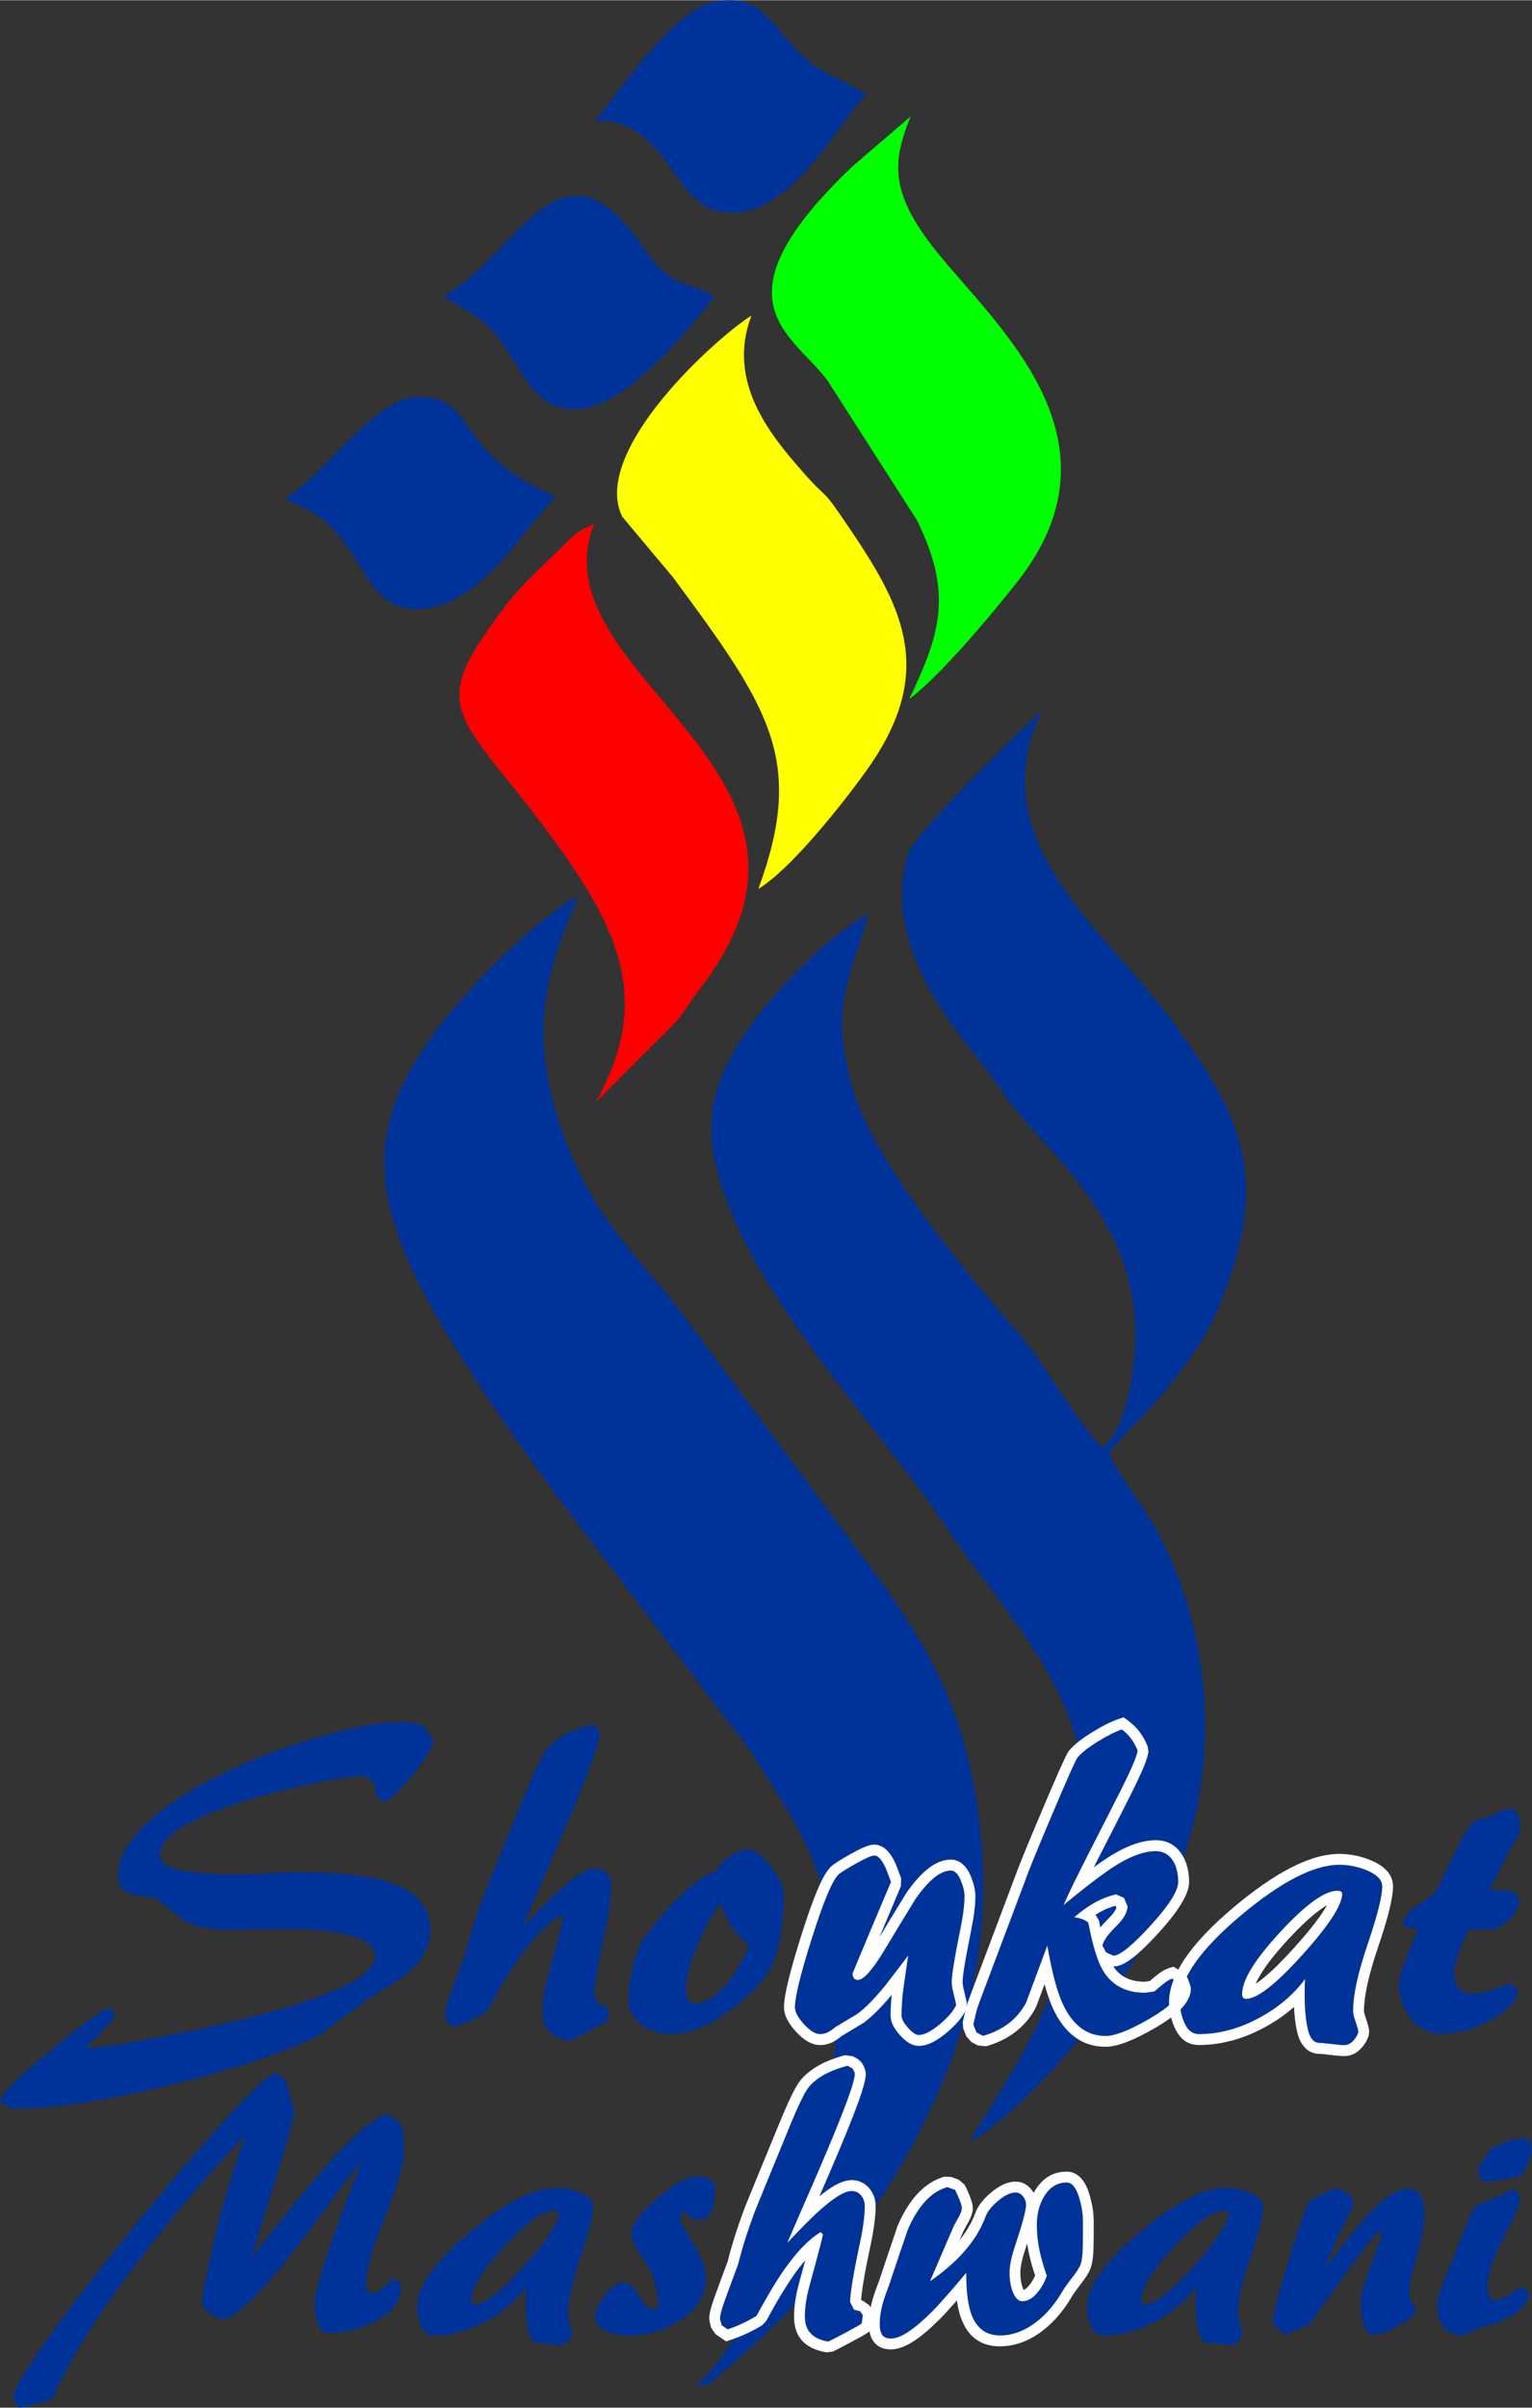 <?xml version="1.0" encoding="UTF-8"?>
<svg xmlns="http://www.w3.org/2000/svg" xmlns:xlink="http://www.w3.org/1999/xlink" xmlns:xodm="http://www.corel.com/coreldraw/odm/2003" xml:space="preserve" width="1.876in" height="2.946in" version="1.1" style="shape-rendering:geometricPrecision; text-rendering:geometricPrecision; image-rendering:optimizeQuality; fill-rule:evenodd; clip-rule:evenodd" viewBox="0 0 402.18 631.43">
 <rect x="0" y="0" width="402.18" height="631.43" fill="#333333" stroke="none"/>
 <defs>
  <style type="text/css">
   
    .fil5 {fill:none;fill-rule:nonzero}
    .fil6 {fill:#FEFEFE}
    .fil0 {fill:#003399}
    .fil1 {fill:lime}
    .fil3 {fill:red}
    .fil2 {fill:yellow}
    .fil4 {fill:#003399;fill-rule:nonzero}
   
  </style>
 </defs>
 <g id="Layer_x0020_1">
  <g id="_2240881689808">
   <path class="fil0" d="M289.44 379.71c-9.24,-10.01 -14.39,-21.22 -22.34,-30.39 -14.27,-16.43 -38.12,-45.31 -43.38,-64.26 -5.99,-21.59 -0.49,-28.33 4.25,-45.45 -11.01,6.22 -24.08,19.62 -31.12,29.62 -11.32,16.08 -13.24,27.86 -5.21,47.92 11.6,29 42.64,61.78 56.04,82.27 20.86,31.87 54.3,55.63 28.59,122.44 -7.26,18.86 -19.5,34.77 -21.58,39.94 23.21,-14.75 48.17,-50.43 56.54,-76.26 8.71,-26.87 6.33,-58.34 -7.3,-83.69 -4.26,-7.92 -9.25,-13.21 -12.86,-20.77 5.96,-7.28 10.69,-10.84 16.86,-18.95 6.22,-8.18 9.66,-12.81 13.81,-23.91 12.04,-32.2 1.96,-47.9 -12.67,-68.62 -17.38,-24.62 -52.23,-48.15 -35.64,-83.19 -5.89,5.49 -33.53,32.23 -35.1,37.59 -6.55,22.33 9.7,42.75 19.45,54.96 7.12,8.91 4.3,7.43 16.05,20.23 13.17,14.35 24.4,29.63 24.21,51.47 -0.08,9.43 -2.57,24.23 -8.59,29.04z"></path>
   <path class="fil0" d="M182.57 625.91l3.45 -0.63c0.18,-0.17 2.03,-1.74 2.24,-1.92 17.83,-14.76 34.97,-33.18 47.1,-53.49 15.93,-26.67 25.47,-55.79 22.1,-88.89 -2.96,-29.11 -11.62,-45.66 -25.89,-65.89l-54.84 -73.67c-11,-13.76 -21.82,-23.53 -29.19,-44.87 -8.56,-24.81 -4.93,-40.62 4.28,-61.39 -9.79,4.29 -30.65,25.57 -37.98,35.88 -12.9,18.13 -17.71,33.7 -7.27,58.23 9.86,23.18 35.13,57.45 51.32,78.45l24.19 31.77c5.09,7.41 11.17,13.94 16.08,21.63 10.65,16.67 19.12,28.48 21.56,53.91 3.51,36.77 -18.34,93.57 -37.14,110.88z"></path>
   <path class="fil1" d="M238.69 183.28c8.03,-5.96 21.29,-21.75 28.32,-30.66 30.87,-39.12 -8.59,-69.7 -23.15,-89.29 -10.13,-13.63 -9.47,-21.41 -4.8,-32.87l-15.35 13.18c-37.29,35.48 -15.59,43.81 -6.48,56.1l23.47 36.61c9.43,19.17 6.27,29.58 -2,46.93z"></path>
   <path class="fil2" d="M199.08 233.09c8.01,-4.85 20.73,-20.45 28.22,-30.83 18.42,-25.51 10.08,-42.42 -3.66,-62.83 -8.84,-13.14 -5.18,-6.92 -13.21,-16.09 -8.47,-9.67 -19.72,-23.47 -13.16,-40.65 -9.27,5.83 -42.25,35.46 -33.95,52.72l13.41 16.01c25.22,34.11 34.81,47.82 22.35,81.67z"></path>
   <path class="fil3" d="M156.34 289.05l20.9 -20.88c2.64,-3.06 4.07,-5.78 6.49,-8.89 44.59,-57.36 -43.59,-81.69 -27.75,-122.02 -4.77,2.52 -3.49,1.29 -8.48,6.16 -9.74,9.52 -11.86,10.61 -20.88,23.88 -14.09,20.73 -1.96,23.59 21.19,56.34 15.52,21.95 22.83,40.22 8.53,65.41z"></path>
   <path class="fil0" d="M156.24 31.67c6.27,-7.76 20.57,-28.97 30.88,-31.16 17.2,-3.65 15.68,13.58 33.98,20.56l6.46 3.58c-5.03,4.1 -17.3,27.78 -31.73,30.69 -11.21,2.25 -15.45,-5.39 -19.71,-11.33 -3.64,-5.07 -9.66,-13.22 -19.89,-12.33z"></path>
   <path class="fil0" d="M75.11 130.46c9.23,-5.07 23.3,-26.56 34.84,-26.46 15.34,0.14 8.72,13.85 34.22,25.39l1.74 0.92c-8.5,8.09 -18.88,27.75 -34.85,29.29 -16.45,1.58 -15.06,-18.54 -30.79,-26.17 -0.4,-0.19 -2.3,-1.06 -2.73,-1.3 -2.08,-1.18 -0.9,-0.19 -2.44,-1.66z"></path>
   <path class="fil0" d="M116.34 77.6c19.95,-10.58 30.53,-45.31 52.61,-12.66 7.75,11.46 12.68,8.69 18.63,12.86 -6.22,7.8 -22.07,27.79 -34.73,29.28 -16.63,1.95 -15.51,-17.91 -30.72,-25.89l-5.8 -3.58z"></path>
  </g>
  <g id="_2240881692400">
   <path class="fil4" d="M30.31 528.25c-0.31,1 -1.66,2.7 -4.05,5.09 -0.77,0.77 -1.93,1.89 -3.47,3.35l1.04 0.46c5.55,-0.62 13.46,-1.97 23.71,-4.05 14.03,-2.78 25.26,-5.63 33.66,-8.56 11.49,-3.93 17.24,-7.75 17.24,-11.45 0,-2.78 -2.74,-4.74 -8.21,-5.9 -4.01,-0.85 -9.49,-1.27 -16.43,-1.27 -1.85,0 -3.78,0.02 -5.78,0.06 -2,0.04 -4.09,0.1 -6.25,0.17 -5.94,0 -10.3,-0.73 -13.07,-2.2 -2.54,-2.01 -5.09,-4.05 -7.63,-6.13 -2.16,-0.31 -4.32,-0.66 -6.48,-1.04 -2.39,-0.69 -3.59,-2.27 -3.59,-4.74 0,-6.55 5.09,-13.23 15.27,-20.01 8.64,-5.71 19.28,-10.64 31.93,-14.81 11.57,-3.78 20.74,-5.67 27.53,-5.67 0.93,0 1.83,0.1 2.72,0.29 0.89,0.19 1.91,0.52 3.07,0.98l2.31 3.93c-0.62,2 -2.45,4.92 -5.49,8.73 -3.05,3.82 -5.49,6.19 -7.35,7.11 -1.08,-0.39 -1.81,-0.98 -2.2,-1.79 -0.39,-0.81 -0.5,-1.79 -0.35,-2.95l-2.54 -2.08c-3.55,0 -9.41,0.92 -17.58,2.78 -9.79,2.24 -17.85,4.7 -24.18,7.4 -8.1,3.47 -12.14,6.94 -12.14,10.41 0,1.93 1.75,3.28 5.26,4.05 3.51,0.77 7.88,1.16 13.13,1.16 3.16,0 6.03,-0.06 8.62,-0.17 2.58,-0.12 4.92,-0.25 7,-0.41 10.26,0 17.74,0.54 22.44,1.62 9.72,2.24 14.57,6.75 14.57,13.53 0,4.01 -1.89,7.67 -5.67,10.99 -1.39,1.23 -5.01,3.66 -10.87,7.29 -4.32,3.16 -8.64,6.32 -12.96,9.49 -9.25,4.55 -22.31,8.87 -39.16,12.96 -16.85,4.09 -30.29,6.13 -40.31,6.13 -0.69,0 -1.45,-0.21 -2.26,-0.64 -0.81,-0.42 -1.41,-0.94 -1.79,-1.56 0.77,-2.01 5.42,-6.54 13.94,-13.59 8.52,-7.06 13.44,-10.58 14.75,-10.58l1.62 1.62z"></path>
   <path id="_1" class="fil4" d="M156.39 489.96c1.23,0 2.22,0.44 2.95,1.33 0.73,0.89 1.1,1.95 1.1,3.18 0,2.93 -0.46,6.55 -1.39,10.87 -2,9.41 -3.01,15.42 -3.01,18.04l1.16 2.31 1.85 0.46 0.81 1.16 -0.35 2.54c-0.23,0.23 -1.83,1.14 -4.8,2.72 -2.97,1.58 -4.72,2.49 -5.26,2.72 -4.7,-0.77 -7.06,-3.28 -7.06,-7.52 0,-2.78 0.46,-5.86 1.39,-9.25 2.62,-9.56 3.97,-14.73 4.05,-15.5l-0.69 -0.69c-3.55,2.16 -7.21,5.94 -10.99,11.34 -2.47,3.55 -5.24,8.17 -8.33,13.88 -2.78,1.7 -5.67,3.05 -8.68,4.05l-1.85 -1.27 -0.46 -1.97c0,-1 0.46,-2.78 1.39,-5.32 1.31,-3.62 2.66,-7.29 4.05,-10.99 1.23,-4.94 2.89,-10.18 4.97,-15.73 0.54,-1.39 4.05,-9.95 10.53,-25.68 2.62,-6.4 4.55,-10.37 5.78,-11.91 2.31,-2.85 6.21,-5.01 11.68,-6.48l1.5 0.81c0.46,0.69 0.69,1.27 0.69,1.73 0,1.62 -1.54,6.28 -4.63,14 -1.85,4.7 -4.9,11.91 -9.14,21.63 -2.24,5.09 -4.43,10.14 -6.59,15.15 3.7,-3.93 6.67,-6.94 8.91,-9.02 4.78,-4.4 8.25,-6.59 10.41,-6.59z"></path>
   <path id="_2" class="fil4" d="M196.41 484.99c1.62,0 3.59,1.5 5.9,4.51 2.31,3.01 3.47,5.4 3.47,7.17 0,5.17 -0.6,10.2 -1.79,15.1 -1.2,4.9 -4.88,9.74 -11.05,14.52 -6.17,4.78 -11.84,7.17 -17,7.17 -2.7,0 -5.13,-0.77 -7.29,-2.31 -2.47,-1.77 -3.7,-3.97 -3.7,-6.59 0,-2.31 0.37,-5.09 1.1,-8.33 0.73,-3.24 1.64,-5.71 2.72,-7.4 2.31,-3.47 5.17,-6.94 8.56,-10.41 4.32,-4.4 7.9,-6.94 10.76,-7.63 0.54,-1.39 1.7,-2.7 3.47,-3.93 1.77,-1.23 3.39,-1.85 4.86,-1.85zm-16.31 36.44c0,1 0.15,1.93 0.46,2.78 0.31,0.85 0.85,1.27 1.62,1.27 2.24,0 4.51,-1.12 6.82,-3.35 3.01,-2.93 5.55,-6.86 7.63,-11.8 -3.55,-3.08 -6.01,-6.82 -7.4,-11.22 -2,2.47 -4.03,6.07 -6.07,10.82 -2.04,4.74 -3.07,8.58 -3.07,11.51z"></path>
   <path id="_3" class="fil4" d="M381.72 517.84c0,1.46 0.46,2.66 1.39,3.59 0.92,0.93 2.16,1.39 3.7,1.39 1.39,0 2.97,-0.31 4.74,-0.92 3.01,-1.08 4.55,-1.62 4.63,-1.62l1.62 0.81 0.69 1.62c-1,3.01 -3.82,5.59 -8.44,7.75 -4.09,1.93 -7.9,2.89 -11.45,2.89 -3.39,0 -6.13,-1.31 -8.21,-3.93 -2.08,-2.62 -3.12,-5.71 -3.12,-9.25 0,-1.31 0.69,-3.66 2.08,-7.06 1,-2.47 2.04,-4.94 3.12,-7.4 -0.77,0 -1.54,0 -2.31,0 -0.92,-0.15 -1.58,-0.62 -1.97,-1.39 0.39,-1.47 1.62,-2.93 3.7,-4.4 2.85,-2.01 4.45,-3.22 4.8,-3.64 0.35,-0.42 0.67,-0.94 0.98,-1.56 0.31,-0.62 0.54,-1.08 0.69,-1.39 1.23,-2.62 2.43,-5.13 3.59,-7.52 2.39,-4.86 4.09,-7.6 5.09,-8.21 0.31,-0.15 1.06,-0.39 2.26,-0.69 1.19,-0.31 2.1,-0.62 2.72,-0.93 1.16,-0.62 1.81,-0.96 1.97,-1.04 0.77,-0.31 1.5,-0.46 2.2,-0.46 1.16,0 1.93,0.52 2.31,1.56 0.39,1.04 0.58,2.29 0.58,3.76 0,0.46 -0.27,1.16 -0.81,2.08 -0.54,0.93 -1.04,1.77 -1.5,2.54l-5.78 11.22c1.62,0 2.99,0.06 4.11,0.17 1.12,0.12 2.18,0.41 3.18,0.87l0.58 1.73c0,1.62 -0.91,3.3 -2.72,5.03 -1.81,1.73 -3.53,2.6 -5.15,2.6l-5.44 0c-1.39,2.85 -2.37,5.21 -2.95,7.06 -0.58,1.85 -0.87,3.43 -0.87,4.74z"></path>
   <path id="_4" class="fil4" d="M225.1 528.13c-1.93,1.16 -3.86,2.31 -5.78,3.47 -0.93,0.77 -1.68,1.27 -2.26,1.5 -0.58,0.23 -1.18,0.35 -1.79,0.35 -1.23,0 -2.64,-0.87 -4.22,-2.6 -1.58,-1.74 -2.37,-3.22 -2.37,-4.45 0,-2.7 1.48,-8.73 4.45,-18.1 2.97,-9.37 5.26,-14.9 6.88,-16.6 0.54,-0.54 2.08,-1.52 4.63,-2.95 2.54,-1.43 4.16,-2.14 4.86,-2.14 0.93,0 1.85,0.93 2.78,2.78 0.31,0.62 0.85,2 1.62,4.16 -3.39,8.02 -6.75,16 -10.06,23.94 0,1.16 0.46,1.74 1.39,1.74 1.46,0 3.7,-2.47 6.71,-7.4 2.78,-4.63 5.59,-9.25 8.44,-13.88 3.47,-4.94 6.55,-7.4 9.25,-7.4 1,0 1.85,0.81 2.54,2.43 0.69,1.62 1.04,3.05 1.04,4.28 0,2.24 -0.35,5.05 -1.04,8.44 -1.54,7.56 -2.31,12.26 -2.31,14.11 0,0.77 0.17,1.83 0.52,3.18 0.35,1.35 0.56,2.29 0.64,2.83 -0.62,1.47 -2.04,3.14 -4.28,5.03 -2.24,1.89 -4.09,2.83 -5.55,2.83 -0.77,0 -1.72,-0.64 -2.83,-1.91 -1.12,-1.27 -1.68,-2.33 -1.68,-3.18 0,-2.47 0.19,-5.05 0.58,-7.75 0.39,-2.7 0.77,-5.36 1.16,-7.98 -2.01,2.62 -4.01,5.24 -6.02,7.87 -2.85,3.47 -5.28,5.94 -7.29,7.4z"></path>
   <path id="_5" class="fil4" d="M258.06 533.91l-1.73 -0.92 -0.81 -2.08c0.31,-1.39 0.56,-2.47 0.75,-3.24 0.19,-0.77 0.6,-1.97 1.21,-3.59l11.68 -31c0.77,-2.24 3.12,-8 7.06,-17.29 3.93,-9.29 6.17,-14.29 6.71,-14.98 1.08,-1.23 2.83,-2.6 5.26,-4.11 2.43,-1.5 4.53,-2.56 6.3,-3.18 0.93,0.69 1.72,1.46 2.37,2.31 0.66,0.85 1.25,1.93 1.79,3.24 -0.15,1.39 -1.58,4.76 -4.28,10.12 -2.7,5.36 -5.44,10.74 -8.21,16.14 -3.39,6.63 -5.71,11.37 -6.94,14.23 4.78,-3.93 8.56,-6.86 11.34,-8.79 5.01,-3.55 9.29,-5.32 12.84,-5.32 2,0 3.55,0.89 4.63,2.66 0.85,1.46 1.27,3.28 1.27,5.44 0,2.31 -2.41,6.11 -7.23,11.39 -4.82,5.28 -8.08,7.92 -9.77,7.92 -0.39,-0.15 -0.75,-0.31 -1.1,-0.46 -0.35,-0.15 -0.64,-0.31 -0.87,-0.46l-0.93 -1.73c0.31,-1.31 1.48,-2.97 3.53,-4.97 2.04,-2 3.07,-3.78 3.07,-5.32l-0.93 -2.2 -2.08 -0.93c-2,0.46 -3.89,1.2 -5.67,2.2 -1.77,1 -3.55,2.27 -5.32,3.82 1.54,0.15 2.78,0.62 3.7,1.39 1.16,6.01 2.43,10.18 3.82,12.49 2.31,3.93 6.02,5.9 11.1,5.9l2.43 -0.35c1,-0.85 1.73,-1.47 2.2,-1.85 0.92,-0.77 1.73,-1.27 2.43,-1.5l1.39 0.81c0.23,0.62 0.46,1.23 0.69,1.85 0,2.16 -2.74,4.82 -8.21,7.98 -5.09,2.93 -8.87,4.4 -11.34,4.4 -4.94,0 -8.71,-2.89 -11.34,-8.68 -1.47,-3.32 -2.78,-8.33 -3.93,-15.04 -1.85,5.01 -3.7,9.99 -5.55,14.92 -2.24,4.32 -6.02,7.25 -11.34,8.79z"></path>
   <path id="_6" class="fil4" d="M314.74 533.45c-1.62,0 -2.85,-0.91 -3.7,-2.72 -0.85,-1.81 -1.27,-3.68 -1.27,-5.61 0,-6.25 5.3,-13.82 15.9,-22.73 10.6,-8.91 19.26,-13.36 25.97,-13.36 2.24,0 4.47,0.42 6.71,1.27 3.01,1.16 4.51,2.62 4.51,4.4 0,2.62 -1.27,7.67 -3.82,15.15 -2.54,7.48 -3.82,13.3 -3.82,17.47 0,0.69 0.21,1.64 0.64,2.83 0.42,1.2 0.67,2.1 0.75,2.72 -0.23,0.85 -0.69,1.64 -1.39,2.37 -0.69,0.73 -1.47,1.1 -2.31,1.1 -0.69,0 -1.81,-0.1 -3.35,-0.29 -1.54,-0.19 -2.58,-0.29 -3.12,-0.29 -1.54,0 -2.58,-1.2 -3.12,-3.59 -0.54,-2.39 -0.81,-5.24 -0.81,-8.56 0,-0.93 0,-1.77 0,-2.54 0,-0.77 0.04,-1.46 0.12,-2.08 -3.16,4.24 -7.31,7.71 -12.44,10.41 -5.13,2.7 -10.28,4.05 -15.44,4.05zm11.34 -10.53c0,0.85 0.35,1.27 1.04,1.27 2.93,0 7.87,-3.86 14.81,-11.57 6.94,-7.71 10.41,-13.03 10.41,-15.96 0,-0.54 -0.42,-0.81 -1.27,-0.81 -3.32,0 -8.31,3.6 -14.98,10.82 -6.67,7.21 -10.01,12.63 -10.01,16.25z"></path>
   <path id="_7" class="fil5" d="M30.31 528.25c-0.31,1 -1.66,2.7 -4.05,5.09 -0.77,0.77 -1.93,1.89 -3.47,3.35l1.04 0.46c5.55,-0.62 13.46,-1.97 23.71,-4.05 14.03,-2.78 25.26,-5.63 33.66,-8.56 11.49,-3.93 17.24,-7.75 17.24,-11.45 0,-2.78 -2.74,-4.74 -8.21,-5.9 -4.01,-0.85 -9.49,-1.27 -16.43,-1.27 -1.85,0 -3.78,0.02 -5.78,0.06 -2,0.04 -4.09,0.1 -6.25,0.17 -5.94,0 -10.3,-0.73 -13.07,-2.2 -2.54,-2.01 -5.09,-4.05 -7.63,-6.13 -2.16,-0.31 -4.32,-0.66 -6.48,-1.04 -2.39,-0.69 -3.59,-2.27 -3.59,-4.74 0,-6.55 5.09,-13.23 15.27,-20.01 8.64,-5.71 19.28,-10.64 31.93,-14.81 11.57,-3.78 20.74,-5.67 27.53,-5.67 0.93,0 1.83,0.1 2.72,0.29 0.89,0.19 1.91,0.52 3.07,0.98l2.31 3.93c-0.62,2 -2.45,4.92 -5.49,8.73 -3.05,3.82 -5.49,6.19 -7.35,7.11 -1.08,-0.39 -1.81,-0.98 -2.2,-1.79 -0.39,-0.81 -0.5,-1.79 -0.35,-2.95l-2.54 -2.08c-3.55,0 -9.41,0.92 -17.58,2.78 -9.79,2.24 -17.85,4.7 -24.18,7.4 -8.1,3.47 -12.14,6.94 -12.14,10.41 0,1.93 1.75,3.28 5.26,4.05 3.51,0.77 7.88,1.16 13.13,1.16 3.16,0 6.03,-0.06 8.62,-0.17 2.58,-0.12 4.92,-0.25 7,-0.41 10.26,0 17.74,0.54 22.44,1.62 9.72,2.24 14.57,6.75 14.57,13.53 0,4.01 -1.89,7.67 -5.67,10.99 -1.39,1.23 -5.01,3.66 -10.87,7.29 -4.32,3.16 -8.64,6.32 -12.96,9.49 -9.25,4.55 -22.31,8.87 -39.16,12.96 -16.85,4.09 -30.29,6.13 -40.31,6.13 -0.69,0 -1.45,-0.21 -2.26,-0.64 -0.81,-0.42 -1.41,-0.94 -1.79,-1.56 0.77,-2.01 5.42,-6.54 13.94,-13.59 8.52,-7.06 13.44,-10.58 14.75,-10.58l1.62 1.62z"></path>
   <path id="_8" class="fil5" d="M156.39 489.96c1.23,0 2.22,0.44 2.95,1.33 0.73,0.89 1.1,1.95 1.1,3.18 0,2.93 -0.46,6.55 -1.39,10.87 -2,9.41 -3.01,15.42 -3.01,18.04l1.16 2.31 1.85 0.46 0.81 1.16 -0.35 2.54c-0.23,0.23 -1.83,1.14 -4.8,2.72 -2.97,1.58 -4.72,2.49 -5.26,2.72 -4.7,-0.77 -7.06,-3.28 -7.06,-7.52 0,-2.78 0.46,-5.86 1.39,-9.25 2.62,-9.56 3.97,-14.73 4.05,-15.5l-0.69 -0.69c-3.55,2.16 -7.21,5.94 -10.99,11.34 -2.47,3.55 -5.24,8.17 -8.33,13.88 -2.78,1.7 -5.67,3.05 -8.68,4.05l-1.85 -1.27 -0.46 -1.97c0,-1 0.46,-2.78 1.39,-5.32 1.31,-3.62 2.66,-7.29 4.05,-10.99 1.23,-4.94 2.89,-10.18 4.97,-15.73 0.54,-1.39 4.05,-9.95 10.53,-25.68 2.62,-6.4 4.55,-10.37 5.78,-11.91 2.31,-2.85 6.21,-5.01 11.68,-6.48l1.5 0.81c0.46,0.69 0.69,1.27 0.69,1.73 0,1.62 -1.54,6.28 -4.63,14 -1.85,4.7 -4.9,11.91 -9.14,21.63 -2.24,5.09 -4.43,10.14 -6.59,15.15 3.7,-3.93 6.67,-6.94 8.91,-9.02 4.78,-4.4 8.25,-6.59 10.41,-6.59z"></path>
   <path id="_9" class="fil5" d="M196.41 484.99c1.62,0 3.59,1.5 5.9,4.51 2.31,3.01 3.47,5.4 3.47,7.17 0,5.17 -0.6,10.2 -1.79,15.1 -1.2,4.9 -4.88,9.74 -11.05,14.52 -6.17,4.78 -11.84,7.17 -17,7.17 -2.7,0 -5.13,-0.77 -7.29,-2.31 -2.47,-1.77 -3.7,-3.97 -3.7,-6.59 0,-2.31 0.37,-5.09 1.1,-8.33 0.73,-3.24 1.64,-5.71 2.72,-7.4 2.31,-3.47 5.17,-6.94 8.56,-10.41 4.32,-4.4 7.9,-6.94 10.76,-7.63 0.54,-1.39 1.7,-2.7 3.47,-3.93 1.77,-1.23 3.39,-1.85 4.86,-1.85zm-16.31 36.44c0,1 0.15,1.93 0.46,2.78 0.31,0.85 0.85,1.27 1.62,1.27 2.24,0 4.51,-1.12 6.82,-3.35 3.01,-2.93 5.55,-6.86 7.63,-11.8 -3.55,-3.08 -6.01,-6.82 -7.4,-11.22 -2,2.47 -4.03,6.07 -6.07,10.82 -2.04,4.74 -3.07,8.58 -3.07,11.51z"></path>
   <path id="_10" class="fil5" d="M381.72 517.84c0,1.46 0.46,2.66 1.39,3.59 0.92,0.93 2.16,1.39 3.7,1.39 1.39,0 2.97,-0.31 4.74,-0.92 3.01,-1.08 4.55,-1.62 4.63,-1.62l1.62 0.81 0.69 1.62c-1,3.01 -3.82,5.59 -8.44,7.75 -4.09,1.93 -7.9,2.89 -11.45,2.89 -3.39,0 -6.13,-1.31 -8.21,-3.93 -2.08,-2.62 -3.12,-5.71 -3.12,-9.25 0,-1.31 0.69,-3.66 2.08,-7.06 1,-2.47 2.04,-4.94 3.12,-7.4 -0.77,0 -1.54,0 -2.31,0 -0.92,-0.15 -1.58,-0.62 -1.97,-1.39 0.39,-1.47 1.62,-2.93 3.7,-4.4 2.85,-2.01 4.45,-3.22 4.8,-3.64 0.35,-0.42 0.67,-0.94 0.98,-1.56 0.31,-0.62 0.54,-1.08 0.69,-1.39 1.23,-2.62 2.43,-5.13 3.59,-7.52 2.39,-4.86 4.09,-7.6 5.09,-8.21 0.31,-0.15 1.06,-0.39 2.26,-0.69 1.19,-0.31 2.1,-0.62 2.72,-0.93 1.16,-0.62 1.81,-0.96 1.97,-1.04 0.77,-0.31 1.5,-0.46 2.2,-0.46 1.16,0 1.93,0.52 2.31,1.56 0.39,1.04 0.58,2.29 0.58,3.76 0,0.46 -0.27,1.16 -0.81,2.08 -0.54,0.93 -1.04,1.77 -1.5,2.54l-5.78 11.22c1.62,0 2.99,0.06 4.11,0.17 1.12,0.12 2.18,0.41 3.18,0.87l0.58 1.73c0,1.62 -0.91,3.3 -2.72,5.03 -1.81,1.73 -3.53,2.6 -5.15,2.6l-5.44 0c-1.39,2.85 -2.37,5.21 -2.95,7.06 -0.58,1.85 -0.87,3.43 -0.87,4.74z"></path>
   <g>
    <path id="_11" class="fil6" d="M226.56 530.58l-5.61 3.37c-0.48,0.39 -0.92,0.72 -1.31,0.98l-0.01 0.01c-0.53,0.36 -1.04,0.63 -1.51,0.82l-0.01 0c-0.47,0.19 -0.94,0.33 -1.4,0.42 -0.49,0.1 -0.97,0.14 -1.45,0.14 -2.07,0 -4.18,-1.18 -6.33,-3.54 -0.94,-1.03 -1.67,-2.03 -2.18,-3 -0.63,-1.17 -0.94,-2.3 -0.94,-3.38 0,-1.56 0.4,-3.97 1.2,-7.23 0.77,-3.13 1.9,-7.04 3.38,-11.73 1.5,-4.74 2.85,-8.54 4.04,-11.41 1.28,-3.09 2.45,-5.19 3.5,-6.29l0.04 -0.06c0.39,-0.39 1.08,-0.9 2.05,-1.52 0.89,-0.57 1.95,-1.2 3.2,-1.9 1.35,-0.76 2.48,-1.34 3.37,-1.73 1.18,-0.52 2.14,-0.78 2.89,-0.78 1.24,0 2.38,0.51 3.4,1.54l0.01 -0.01c0.66,0.66 1.3,1.61 1.91,2.83 0.2,0.4 0.45,0.99 0.75,1.75 0.35,0.9 0.69,1.81 1.02,2.73l-0.07 2.07c-0.66,1.56 -2.36,5.61 -5.05,12l-0.01 0c-0.18,0.42 -0.38,0.89 -0.59,1.41 1,-1.67 1.94,-3.22 2.82,-4.67 1.21,-1.98 2.61,-4.28 4.26,-6.95l0.09 -0.15c1.88,-2.67 3.7,-4.72 5.47,-6.13 2.07,-1.66 4.11,-2.49 6.11,-2.49 1.26,0 2.38,0.47 3.35,1.4 0.71,0.68 1.31,1.6 1.82,2.77 0.4,0.94 0.71,1.85 0.93,2.73 0.23,0.96 0.35,1.85 0.35,2.67 0,2.4 -0.37,5.4 -1.11,9.01 -0.76,3.72 -1.33,6.75 -1.71,9.08 -0.36,2.17 -0.53,3.66 -0.53,4.46 0,0.26 0.03,0.57 0.09,0.92 0.08,0.47 0.19,1 0.33,1.56 0.2,0.76 0.34,1.36 0.44,1.8 0.13,0.58 0.22,1.03 0.26,1.34l-0.2 1.51c-0.43,1.01 -1.09,2.04 -1.98,3.09l-0.01 0c-0.84,0.98 -1.86,1.99 -3.07,3.01 -1.27,1.07 -2.48,1.9 -3.61,2.48l0 0.01c-1.33,0.68 -2.59,1.02 -3.78,1.02 -1.62,0 -3.28,-0.96 -4.97,-2.88l-0.01 0.01c-0.7,-0.8 -1.25,-1.57 -1.64,-2.31 -0.5,-0.95 -0.75,-1.87 -0.75,-2.76 0,-1.28 0.05,-2.61 0.16,-4 0.04,-0.48 0.08,-0.97 0.13,-1.46 -1.3,1.56 -2.52,2.91 -3.64,4.05 -1.33,1.35 -2.55,2.43 -3.67,3.25l-0.22 0.15zm7.33 -37.03c-3.39,8.02 -6.75,16 -10.06,23.94 0,1.16 0.46,1.74 1.39,1.74 1.46,0 3.7,-2.47 6.71,-7.4 2.78,-4.63 5.59,-9.25 8.44,-13.88 3.47,-4.94 6.55,-7.4 9.25,-7.4 1,0 1.85,0.81 2.54,2.43 0.69,1.62 1.04,3.05 1.04,4.28 0,2.24 -0.35,5.05 -1.04,8.44 -1.54,7.56 -2.31,12.26 -2.31,14.11 0,0.77 0.17,1.83 0.52,3.18 0.35,1.35 0.56,2.29 0.64,2.83 -0.62,1.47 -2.04,3.14 -4.28,5.03 -2.24,1.89 -4.09,2.83 -5.55,2.83 -0.77,0 -1.72,-0.64 -2.83,-1.91 -1.12,-1.27 -1.68,-2.33 -1.68,-3.18 0,-2.47 0.19,-5.05 0.58,-7.75 0.39,-2.7 0.77,-5.36 1.16,-7.98 -2.01,2.62 -4.01,5.24 -6.02,7.87 -2.85,3.47 -5.28,5.94 -7.29,7.4 -1.93,1.16 -3.86,2.31 -5.78,3.47 -0.93,0.77 -1.68,1.27 -2.26,1.5 -0.58,0.23 -1.18,0.35 -1.79,0.35 -1.23,0 -2.64,-0.87 -4.22,-2.6 -1.58,-1.74 -2.37,-3.22 -2.37,-4.45 0,-2.7 1.48,-8.73 4.45,-18.1 2.97,-9.37 5.26,-14.9 6.88,-16.6 0.54,-0.54 2.08,-1.52 4.63,-2.95 2.54,-1.43 4.16,-2.14 4.86,-2.14 0.93,0 1.85,0.93 2.78,2.78 0.31,0.62 0.85,2 1.62,4.16z"></path>
   </g>
   <g>
    <path id="_12" class="fil6" d="M256.72 536.43l-1.73 -0.92 -1.32 -1.49 -0.81 -2.08 -0.12 -1.64c0.23,-1.06 0.36,-1.62 0.42,-1.87l0 -0.01c0.13,-0.55 0.24,-1.03 0.34,-1.43l0 0c0.12,-0.48 0.29,-1.05 0.51,-1.7 0.23,-0.67 0.49,-1.41 0.8,-2.21l0 0 11.65 -30.91 -0 -0c0.4,-1.16 1.2,-3.21 2.4,-6.15 1.02,-2.51 2.6,-6.28 4.74,-11.33 2,-4.72 3.55,-8.31 4.64,-10.76 1.22,-2.73 2.03,-4.35 2.43,-4.87l0.11 -0.12c0.66,-0.75 1.5,-1.52 2.52,-2.32 0.96,-0.75 2.09,-1.53 3.39,-2.33 1.31,-0.81 2.51,-1.49 3.61,-2.05 1.14,-0.57 2.23,-1.04 3.26,-1.4l1.42 -0.49 1.21 0.91c0.57,0.43 1.1,0.88 1.57,1.33 0.49,0.48 0.94,0.99 1.35,1.52 0.42,0.55 0.82,1.15 1.19,1.81 0.33,0.6 0.66,1.3 0.99,2.08l0.2 1.39c-0.11,0.95 -0.57,2.41 -1.4,4.36 -0.76,1.79 -1.82,4.03 -3.17,6.73 -1.7,3.38 -3.11,6.16 -4.08,8.06 -0.96,1.89 -2.31,4.52 -4.15,8.09l-0 -0c-0.53,1.04 -1.05,2.07 -1.56,3.08 0.65,-0.48 1.25,-0.91 1.8,-1.29l0.01 0.01c5.51,-3.9 10.33,-5.84 14.46,-5.84 3.07,0 5.42,1.35 7.06,4.03l0.03 0.06c0.57,0.98 0.99,2.06 1.27,3.24 0.26,1.13 0.4,2.34 0.4,3.63 0,3.05 -2.66,7.49 -7.98,13.31 -2.49,2.73 -4.62,4.81 -6.37,6.23 -2.16,1.75 -4,2.63 -5.51,2.63l-0.02 -0c0.83,1.25 1.86,2.21 3.1,2.86 1.39,0.74 3.09,1.12 5.09,1.14l1.38 -0.2 0.67 -0.57 0.01 -0.01 0.9 -0.75 0.01 0c0.57,-0.47 1.11,-0.87 1.62,-1.19 0.59,-0.37 1.17,-0.65 1.72,-0.83l1.23 -0.41 1.11 0.65 1.39 0.81 1.23 1.47 0.69 1.85 0.19 0.99c0,1.88 -0.98,3.76 -2.92,5.66 -1.54,1.5 -3.78,3.1 -6.72,4.79l-0.01 0c-2.68,1.54 -5.03,2.71 -7.04,3.49 -2.23,0.87 -4.14,1.3 -5.71,1.3 -6.16,0 -10.81,-3.45 -13.94,-10.36l-0.01 -0.02c-0.72,-1.63 -1.4,-3.64 -2.05,-6.03 -0.72,1.92 -1.44,3.84 -2.15,5.76l-0.13 0.31c-1.31,2.53 -3.08,4.66 -5.3,6.39 -2.17,1.68 -4.76,2.96 -7.77,3.83l-2.13 -0.22zm18.23 -26.22c-1.85,5.01 -3.7,9.99 -5.55,14.92 -2.24,4.32 -6.02,7.25 -11.34,8.79l-1.73 -0.92 -0.81 -2.08c0.31,-1.39 0.56,-2.47 0.75,-3.24 0.19,-0.77 0.6,-1.97 1.21,-3.59l11.68 -31c0.77,-2.24 3.12,-8 7.06,-17.29 3.93,-9.29 6.17,-14.29 6.71,-14.98 1.08,-1.23 2.83,-2.6 5.26,-4.11 2.43,-1.5 4.53,-2.56 6.3,-3.18 0.93,0.69 1.72,1.46 2.37,2.31 0.66,0.85 1.25,1.93 1.79,3.24 -0.15,1.39 -1.58,4.76 -4.28,10.12 -2.7,5.36 -5.44,10.74 -8.21,16.14 -3.39,6.63 -5.71,11.37 -6.94,14.23 4.78,-3.93 8.56,-6.86 11.34,-8.79 5.01,-3.55 9.29,-5.32 12.84,-5.32 2,0 3.55,0.89 4.63,2.66 0.85,1.46 1.27,3.28 1.27,5.44 0,2.31 -2.41,6.11 -7.23,11.39 -4.82,5.28 -8.08,7.92 -9.77,7.92 -0.39,-0.15 -0.75,-0.31 -1.1,-0.46 -0.35,-0.15 -0.64,-0.31 -0.87,-0.46l-0.93 -1.73c0.31,-1.31 1.48,-2.97 3.53,-4.97 2.04,-2 3.07,-3.78 3.07,-5.32l-0.93 -2.2 -2.08 -0.93c-2,0.46 -3.89,1.2 -5.67,2.2 -1.77,1 -3.55,2.27 -5.32,3.82 1.54,0.15 2.78,0.62 3.7,1.39 1.16,6.01 2.43,10.18 3.82,12.49 2.31,3.93 6.02,5.9 11.1,5.9l2.43 -0.35c1,-0.85 1.73,-1.47 2.2,-1.85 0.92,-0.77 1.73,-1.27 2.43,-1.5l1.39 0.81c0.23,0.62 0.46,1.23 0.69,1.85 0,2.16 -2.74,4.82 -8.21,7.98 -5.09,2.93 -8.87,4.4 -11.34,4.4 -4.94,0 -8.71,-2.89 -11.34,-8.68 -1.47,-3.32 -2.78,-8.33 -3.93,-15.04zm13.92 -4.76c0.58,-0.71 1.27,-1.46 2.07,-2.25 0.84,-0.83 1.46,-1.57 1.83,-2.22 0.15,-0.25 0.25,-0.48 0.31,-0.68l-0.19 -0.44 -0.15 -0.06c-0.56,0.16 -1.11,0.34 -1.64,0.55 -0.83,0.32 -1.63,0.7 -2.38,1.12 -0.37,0.21 -0.74,0.43 -1.12,0.67l0.9 1.52c0.12,0.62 0.24,1.22 0.36,1.79z"></path>
   </g>
   <g>
    <path id="_13" class="fil6" d="M314.74 536.31c-2.82,0 -4.92,-1.46 -6.28,-4.37 -0.51,-1.1 -0.9,-2.21 -1.16,-3.34 -0.26,-1.16 -0.4,-2.32 -0.4,-3.47 0,-7.13 5.64,-15.44 16.93,-24.92 5.46,-4.58 10.45,-8.04 14.97,-10.37 4.75,-2.44 9.02,-3.66 12.83,-3.66 1.27,0 2.57,0.13 3.88,0.37 1.29,0.24 2.57,0.61 3.83,1.09l0.01 0.01c1.88,0.72 3.33,1.58 4.35,2.58 1.33,1.3 2,2.79 2,4.47 0,1.53 -0.35,3.69 -1.04,6.45 -0.65,2.6 -1.63,5.8 -2.93,9.62 -1.23,3.62 -2.16,6.85 -2.77,9.66 -0.59,2.71 -0.89,5 -0.89,6.89 0,0.17 0.03,0.37 0.08,0.61l0 -0c0.08,0.34 0.21,0.76 0.39,1.28 0.22,0.63 0.41,1.22 0.56,1.77 0.17,0.62 0.28,1.14 0.34,1.56l-0.09 1.09c-0.18,0.67 -0.45,1.31 -0.81,1.92 -0.35,0.59 -0.77,1.15 -1.26,1.67 -1.26,1.33 -2.72,1.99 -4.38,1.99 -0.42,0 -0.95,-0.03 -1.6,-0.08 -0.61,-0.05 -1.31,-0.13 -2.1,-0.23 -1.42,-0.18 -2.35,-0.27 -2.78,-0.27 -1.64,0 -3,-0.63 -4.09,-1.88l0.01 -0.01c-0.84,-0.96 -1.44,-2.28 -1.82,-3.93 -0.3,-1.31 -0.52,-2.74 -0.66,-4.29l0 -0.01c-0.07,-0.72 -0.12,-1.44 -0.16,-2.18 -0.24,0.22 -0.49,0.43 -0.74,0.64 -2.22,1.86 -4.71,3.52 -7.46,4.96 -2.75,1.45 -5.52,2.54 -8.32,3.27 -2.83,0.74 -5.65,1.11 -8.45,1.11zm0 -2.86c-1.62,0 -2.85,-0.91 -3.7,-2.72 -0.85,-1.81 -1.27,-3.68 -1.27,-5.61 0,-6.25 5.3,-13.82 15.9,-22.73 10.6,-8.91 19.26,-13.36 25.97,-13.36 2.24,0 4.47,0.42 6.71,1.27 3.01,1.16 4.51,2.62 4.51,4.4 0,2.62 -1.27,7.67 -3.82,15.15 -2.54,7.48 -3.82,13.3 -3.82,17.47 0,0.69 0.21,1.64 0.64,2.83 0.42,1.2 0.67,2.1 0.75,2.72 -0.23,0.85 -0.69,1.64 -1.39,2.37 -0.69,0.73 -1.47,1.1 -2.31,1.1 -0.69,0 -1.81,-0.1 -3.35,-0.29 -1.54,-0.19 -2.58,-0.29 -3.12,-0.29 -1.54,0 -2.58,-1.2 -3.12,-3.59 -0.54,-2.39 -0.81,-5.24 -0.81,-8.56 0,-0.93 0,-1.77 0,-2.54 0,-0.77 0.04,-1.46 0.12,-2.08 -3.16,4.24 -7.31,7.71 -12.44,10.41 -5.13,2.7 -10.28,4.05 -15.44,4.05zm11.34 -10.53c0,0.85 0.35,1.27 1.04,1.27 2.93,0 7.87,-3.86 14.81,-11.57 6.94,-7.71 10.41,-13.03 10.41,-15.96 0,-0.54 -0.42,-0.81 -1.27,-0.81 -3.32,0 -8.31,3.6 -14.98,10.82 -6.67,7.21 -10.01,12.63 -10.01,16.25zm3.54 -2.67c0.5,-0.32 1.04,-0.72 1.65,-1.19 2.32,-1.81 5.16,-4.59 8.54,-8.34 3.39,-3.76 5.9,-6.9 7.54,-9.42 0.39,-0.59 0.72,-1.14 1,-1.64 -0.56,0.32 -1.18,0.72 -1.85,1.21 -2.35,1.7 -5.12,4.27 -8.32,7.73 -3.18,3.44 -5.57,6.45 -7.16,9.04 -0.59,0.96 -1.06,1.83 -1.4,2.62z"></path>
   </g>
   <path class="fil4" d="M101.73 554.43l3.33 2.22c0.4,0.94 0.67,1.9 0.81,2.87 0.13,0.97 0.2,2.07 0.2,3.28 0,3.49 -0.82,7.44 -2.47,11.84 -1.65,4.4 -3.31,8.84 -4.99,13.3 -1.68,4.47 -2.52,8.38 -2.52,11.74l0.5 1.31 1.31 0.5c0.94,-0.2 1.95,-0.84 3.02,-1.91 1.08,-1.08 1.95,-1.71 2.62,-1.92l1.41 0.91 0.3 1.21c0,3.76 -2.32,6.82 -6.95,9.17 -3.83,1.95 -7.86,2.92 -12.1,2.92 -1.21,0 -2.12,-0.87 -2.72,-2.62 -0.61,-1.75 -0.91,-3.36 -0.91,-4.84 0,-3.16 2.39,-11.12 7.16,-23.89 1.68,-4.57 3.39,-9.14 5.14,-13.71 -1.21,1.41 -4.75,6.1 -10.63,14.06 -5.88,7.96 -10.47,13.82 -13.76,17.59 -5.24,5.91 -9.24,9.17 -11.99,9.78 -1.21,-0.2 -2.39,-0.76 -3.53,-1.66 -1.14,-0.91 -1.81,-1.9 -2.02,-2.97 1.08,-6.79 2.65,-14.11 4.74,-21.97 1.75,-6.52 3.93,-13.67 6.55,-21.47 -5.64,5.85 -11.73,12.73 -18.24,20.66 -7.53,9.14 -13.88,17.5 -19.05,25.1 -6.25,9.21 -10.58,16.87 -13,22.98 -0.61,0.4 -1.55,0.81 -2.82,1.21 -3.16,0.67 -5.17,1.11 -6.05,1.31l-1.61 -2.42c0,-2.62 5.41,-11.09 16.23,-25.4 10.01,-13.17 20.56,-26.14 31.65,-38.91 11.76,-13.51 18.81,-20.56 21.17,-21.17l2.62 2.22c0.67,2.69 1.38,5.34 2.12,7.96 0,1.34 -1.61,7.26 -4.84,17.74 -2.15,6.85 -4.27,13.67 -6.35,20.46 3.36,-4.23 6.75,-8.47 10.18,-12.7 5.51,-6.79 10.11,-12.09 13.81,-15.92 5.17,-5.38 9.07,-8.33 11.69,-8.87z"></path>
   <path id="_1_0" class="fil4" d="M113.82 612.48c-1.41,0 -2.49,-0.79 -3.23,-2.37 -0.74,-1.58 -1.11,-3.21 -1.11,-4.89 0,-5.44 4.62,-12.04 13.86,-19.81 9.24,-7.76 16.78,-11.64 22.63,-11.64 1.95,0 3.9,0.37 5.85,1.11 2.62,1.01 3.93,2.29 3.93,3.83 0,2.29 -1.11,6.69 -3.33,13.2 -2.22,6.52 -3.33,11.59 -3.33,15.22 0,0.61 0.18,1.43 0.55,2.47 0.37,1.04 0.59,1.83 0.66,2.37 -0.2,0.74 -0.61,1.43 -1.21,2.07 -0.6,0.64 -1.28,0.96 -2.02,0.96 -0.6,0 -1.58,-0.08 -2.92,-0.25 -1.34,-0.17 -2.25,-0.25 -2.72,-0.25 -1.34,0 -2.25,-1.04 -2.72,-3.12 -0.47,-2.08 -0.71,-4.57 -0.71,-7.46 0,-0.81 0,-1.55 0,-2.22 0,-0.67 0.03,-1.28 0.1,-1.81 -2.76,3.7 -6.37,6.72 -10.84,9.07 -4.47,2.35 -8.95,3.53 -13.46,3.53zm9.88 -9.17c0,0.74 0.3,1.11 0.91,1.11 2.55,0 6.85,-3.36 12.9,-10.08 6.05,-6.72 9.07,-11.36 9.07,-13.91 0,-0.47 -0.37,-0.71 -1.11,-0.71 -2.89,0 -7.24,3.14 -13.05,9.42 -5.81,6.28 -8.72,11 -8.72,14.16z"></path>
   <path id="_2_1" class="fil4" d="M178.53 582.45c1.75,2.89 3.31,5.59 4.69,8.11 1.38,2.52 2.07,4.86 2.07,7.01 0,4.37 -2.29,8.03 -6.85,10.99 -4.03,2.62 -8.37,3.93 -13,3.93 -2.15,0 -4.03,-0.3 -5.64,-0.91 -2.35,-0.87 -3.53,-2.18 -3.53,-3.93 0,-1.61 0.86,-3.53 2.57,-5.74 1.71,-2.22 3.34,-3.33 4.89,-3.33 1.34,0 2.7,1.19 4.08,3.58 1.38,2.39 2.6,3.58 3.68,3.58 0.81,0 1.21,-0.54 1.21,-1.61 0,-4.03 -1.18,-7.79 -3.53,-11.29 -2.35,-3.49 -3.53,-5.78 -3.53,-6.85 0,-2.42 2.27,-5.56 6.8,-9.42 4.54,-3.86 8.11,-5.8 10.73,-5.8 1.01,0 2.02,0.27 3.02,0.81 1.01,0.54 1.51,1.28 1.51,2.22 0,2.08 -0.2,3.8 -0.6,5.14 -0.61,2.15 -1.71,3.23 -3.33,3.23 -1.01,0 -1.85,-0.18 -2.52,-0.55 -0.67,-0.37 -1.38,-0.96 -2.12,-1.76 -0.4,0.94 -0.6,1.81 -0.6,2.62z"></path>
   <path id="_3_2" class="fil4" d="M289.7 612.48c-1.41,0 -2.49,-0.79 -3.23,-2.37 -0.74,-1.58 -1.11,-3.21 -1.11,-4.89 0,-5.44 4.62,-12.04 13.86,-19.81 9.24,-7.76 16.78,-11.64 22.63,-11.64 1.95,0 3.9,0.37 5.85,1.11 2.62,1.01 3.93,2.29 3.93,3.83 0,2.29 -1.11,6.69 -3.33,13.2 -2.22,6.52 -3.33,11.59 -3.33,15.22 0,0.61 0.18,1.43 0.55,2.47 0.37,1.04 0.59,1.83 0.66,2.37 -0.2,0.74 -0.61,1.43 -1.21,2.07 -0.6,0.64 -1.28,0.96 -2.02,0.96 -0.6,0 -1.58,-0.08 -2.92,-0.25 -1.34,-0.17 -2.25,-0.25 -2.72,-0.25 -1.34,0 -2.25,-1.04 -2.72,-3.12 -0.47,-2.08 -0.71,-4.57 -0.71,-7.46 0,-0.81 0,-1.55 0,-2.22 0,-0.67 0.03,-1.28 0.1,-1.81 -2.76,3.7 -6.37,6.72 -10.84,9.07 -4.47,2.35 -8.95,3.53 -13.46,3.53zm9.88 -9.17c0,0.74 0.3,1.11 0.91,1.11 2.55,0 6.85,-3.36 12.9,-10.08 6.05,-6.72 9.07,-11.36 9.07,-13.91 0,-0.47 -0.37,-0.71 -1.11,-0.71 -2.89,0 -7.24,3.14 -13.05,9.42 -5.81,6.28 -8.72,11 -8.72,14.16z"></path>
   <path id="_4_3" class="fil4" d="M369.43 573.98c1.75,0 2.99,0.74 3.73,2.22 0.54,1.08 0.81,2.59 0.81,4.54 0,2.55 -0.67,6.18 -2.02,10.89 -1.34,4.7 -2.02,8.2 -2.02,10.48 0,0.34 0.3,0.94 0.91,1.81 0.6,0.87 0.91,1.48 0.91,1.81 0,1.08 -1.48,2.44 -4.44,4.08 -2.96,1.65 -5.11,2.47 -6.45,2.47 -1.41,0 -2.37,-0.81 -2.87,-2.42 -0.5,-1.61 -0.76,-3.36 -0.76,-5.24 0,-2.08 0.47,-4.44 1.41,-7.06 2.62,-7.19 3.97,-11.09 4.03,-11.69l-0.4 -0.71c-0.61,0 -2.76,2.55 -6.45,7.66 -4.1,5.64 -8.2,11.29 -12.3,16.93 -2.08,0.87 -4.13,1.75 -6.15,2.62 -0.34,-0.2 -0.96,-0.76 -1.86,-1.66 -0.91,-0.91 -1.36,-1.53 -1.36,-1.86 0,-1.61 1.38,-6.97 4.13,-16.08 2.76,-9.1 4.64,-14.3 5.64,-15.57 0.13,-0.2 1.19,-0.79 3.18,-1.76 1.98,-0.97 3.07,-1.46 3.28,-1.46 0.74,0 1.48,0.18 2.22,0.55 0.74,0.37 1.44,0.86 2.12,1.46 0.2,0.54 0.4,1.08 0.61,1.61 0,0.61 -0.57,2.02 -1.71,4.23 -1.55,2.96 -2.35,4.54 -2.42,4.74l-3.43 8.27c3.02,-3.83 6.08,-7.69 9.17,-11.59 5.44,-6.18 9.61,-9.27 12.5,-9.27z"></path>
   <path id="_5_4" class="fil4" d="M388.07 569.35c0,-0.47 0.15,-0.97 0.45,-1.51 0.3,-0.54 0.66,-1.04 1.06,-1.51l1.51 -2.32c0.34,-0.61 1.56,-1.29 3.68,-2.07 2.12,-0.77 3.68,-1.16 4.69,-1.16 1.81,0 2.72,0.97 2.72,2.92 0,0.54 -0.15,1.19 -0.45,1.97 -0.3,0.77 -0.52,1.33 -0.66,1.66 -0.6,1.48 -1.09,2.42 -1.46,2.82 -0.37,0.4 -1.29,0.74 -2.77,1.01 -1.48,0.27 -2.79,0.5 -3.93,0.71 -1.14,0.2 -2.05,0.3 -2.72,0.3 -0.74,0 -1.28,-0.29 -1.61,-0.86 -0.34,-0.57 -0.5,-1.23 -0.5,-1.97zm10.89 7.86c0,0.87 -1.41,4.1 -4.23,9.68 -2.82,5.58 -4.23,9.91 -4.23,13 0,1.01 0.17,1.8 0.5,2.37 0.34,0.57 0.94,0.86 1.81,0.86 0.94,0 2.18,-0.5 3.73,-1.51 1.55,-1.01 2.52,-1.51 2.92,-1.51 1.14,0 1.71,0.57 1.71,1.71 0,1.95 -1.41,3.76 -4.23,5.44 -2.22,1.28 -4.54,2.22 -6.95,2.82 -0.74,0.13 -1.8,0.55 -3.17,1.26 -1.38,0.71 -2.5,1.06 -3.38,1.06 -1.75,0 -3.21,-0.69 -4.38,-2.07 -1.18,-1.38 -1.76,-2.97 -1.76,-4.79 0,-1.14 0.1,-2.15 0.3,-3.02 0.2,-0.87 0.54,-1.92 1.01,-3.12l6.65 -16.73c0.67,-1.75 1.26,-2.92 1.76,-3.53 0.5,-0.61 1.53,-1.18 3.07,-1.71 1.55,-0.54 2.92,-1.18 4.13,-1.91 0.13,-0.13 0.61,-0.37 1.41,-0.71 0.81,-0.34 1.24,-0.5 1.31,-0.5 0.74,0 1.26,0.27 1.56,0.81 0.3,0.54 0.45,1.24 0.45,2.12z"></path>
   <path id="_6_5" class="fil4" d="M223.48 574.59c1.08,0 1.93,0.39 2.57,1.16 0.64,0.77 0.96,1.7 0.96,2.77 0,2.55 -0.4,5.71 -1.21,9.47 -1.75,8.2 -2.62,13.44 -2.62,15.72l1.01 2.02 1.61 0.4 0.71 1.01 -0.3 2.22c-0.2,0.2 -1.6,0.99 -4.18,2.37 -2.59,1.38 -4.12,2.17 -4.59,2.37 -4.1,-0.67 -6.15,-2.86 -6.15,-6.55 0,-2.42 0.4,-5.11 1.21,-8.06 2.28,-8.33 3.46,-12.83 3.53,-13.51l-0.6 -0.6c-3.09,1.88 -6.28,5.17 -9.58,9.88 -2.15,3.09 -4.57,7.12 -7.26,12.1 -2.42,1.48 -4.94,2.65 -7.56,3.53l-1.61 -1.11 -0.4 -1.71c0,-0.87 0.4,-2.42 1.21,-4.64 1.14,-3.16 2.32,-6.35 3.53,-9.58 1.08,-4.3 2.52,-8.87 4.33,-13.71 0.47,-1.21 3.53,-8.67 9.17,-22.38 2.28,-5.58 3.96,-9.04 5.04,-10.38 2.02,-2.49 5.41,-4.37 10.18,-5.64l1.31 0.71c0.4,0.61 0.61,1.11 0.61,1.51 0,1.41 -1.34,5.48 -4.03,12.2 -1.61,4.1 -4.27,10.38 -7.96,18.85 -1.95,4.43 -3.86,8.84 -5.74,13.2 3.23,-3.43 5.81,-6.05 7.76,-7.86 4.17,-3.83 7.19,-5.74 9.07,-5.74z"></path>
   <path id="_7_6" class="fil4" d="M233.86 613.29c-1.08,0 -1.83,-0.32 -2.27,-0.96 -0.44,-0.64 -0.65,-1.56 -0.65,-2.77 0,-1.68 0.24,-3.39 0.71,-5.14 0.27,-1.08 0.84,-2.76 1.71,-5.04 1.61,-4.84 3.26,-9.71 4.94,-14.61 2.69,-6.25 6.15,-9.98 10.38,-11.19l2.02 0.71c0.34,0.6 0.72,1.44 1.16,2.52 0.44,1.08 0.65,1.85 0.65,2.32 0,0.54 -0.25,1.26 -0.76,2.17 -0.5,0.91 -0.96,1.73 -1.36,2.47l-6.25 14.51c3.49,-2.42 6.38,-4.91 8.67,-7.46 2.69,-2.96 4.67,-6.15 5.95,-9.58 0.47,-1.28 1.56,-2.64 3.28,-4.08 1.71,-1.44 3.24,-2.17 4.59,-2.17 0.74,0 1.38,0.34 1.92,1.01 0.54,0.67 0.81,1.41 0.81,2.22 0,1.41 -0.97,5.04 -2.92,10.89 -0.94,2.82 -1.41,5.14 -1.41,6.95 0,1.61 0.2,3.06 0.61,4.33 0.67,2.08 1.58,3.12 2.72,3.12 1.41,0 2.76,-0.77 4.03,-2.32 1.01,-1.21 1.81,-2.65 2.42,-4.33 -0.87,-2.49 -1.53,-4.79 -1.97,-6.9 -0.44,-2.12 -0.65,-4.32 -0.65,-6.6 0,-2.69 0.6,-5.07 1.81,-7.16 1.48,-2.55 3.49,-3.83 6.05,-3.83 1.41,0 2.52,1.41 3.33,4.23 0.61,2.08 0.91,4.06 0.91,5.95l0 2.62 0 1.21c0,1.81 -0.03,3.29 -0.1,4.44 -0.07,1.14 -0.22,2.1 -0.45,2.87 -0.23,0.77 -0.99,1.98 -2.27,3.63 -1.28,1.65 -2.08,2.77 -2.42,3.38 -1.95,3.36 -4.2,6.05 -6.75,8.06 -3.16,2.49 -6.42,3.73 -9.78,3.73 -3.76,0 -6.32,-1.98 -7.66,-5.95 -0.81,-2.42 -1.21,-5.91 -1.21,-10.48 -4.1,4.91 -7.09,8.3 -8.97,10.18 -4.7,4.7 -8.3,7.06 -10.78,7.06z"></path>
   <path id="_8_7" class="fil5" d="M101.73 554.43l3.33 2.22c0.4,0.94 0.67,1.9 0.81,2.87 0.13,0.97 0.2,2.07 0.2,3.28 0,3.49 -0.82,7.44 -2.47,11.84 -1.65,4.4 -3.31,8.84 -4.99,13.3 -1.68,4.47 -2.52,8.38 -2.52,11.74l0.5 1.31 1.31 0.5c0.94,-0.2 1.95,-0.84 3.02,-1.91 1.08,-1.08 1.95,-1.71 2.62,-1.92l1.41 0.91 0.3 1.21c0,3.76 -2.32,6.82 -6.95,9.17 -3.83,1.95 -7.86,2.92 -12.1,2.92 -1.21,0 -2.12,-0.87 -2.72,-2.62 -0.61,-1.75 -0.91,-3.36 -0.91,-4.84 0,-3.16 2.39,-11.12 7.16,-23.89 1.68,-4.57 3.39,-9.14 5.14,-13.71 -1.21,1.41 -4.75,6.1 -10.63,14.06 -5.88,7.96 -10.47,13.82 -13.76,17.59 -5.24,5.91 -9.24,9.17 -11.99,9.78 -1.21,-0.2 -2.39,-0.76 -3.53,-1.66 -1.14,-0.91 -1.81,-1.9 -2.02,-2.97 1.08,-6.79 2.65,-14.11 4.74,-21.97 1.75,-6.52 3.93,-13.67 6.55,-21.47 -5.64,5.85 -11.73,12.73 -18.24,20.66 -7.53,9.14 -13.88,17.5 -19.05,25.1 -6.25,9.21 -10.58,16.87 -13,22.98 -0.61,0.4 -1.55,0.81 -2.82,1.21 -3.16,0.67 -5.17,1.11 -6.05,1.31l-1.61 -2.42c0,-2.62 5.41,-11.09 16.23,-25.4 10.01,-13.17 20.56,-26.14 31.65,-38.91 11.76,-13.51 18.81,-20.56 21.17,-21.17l2.62 2.22c0.67,2.69 1.38,5.34 2.12,7.96 0,1.34 -1.61,7.26 -4.84,17.74 -2.15,6.85 -4.27,13.67 -6.35,20.46 3.36,-4.23 6.75,-8.47 10.18,-12.7 5.51,-6.79 10.11,-12.09 13.81,-15.92 5.17,-5.38 9.07,-8.33 11.69,-8.87z"></path>
   <path id="_9_8" class="fil5" d="M113.82 612.48c-1.41,0 -2.49,-0.79 -3.23,-2.37 -0.74,-1.58 -1.11,-3.21 -1.11,-4.89 0,-5.44 4.62,-12.04 13.86,-19.81 9.24,-7.76 16.78,-11.64 22.63,-11.64 1.95,0 3.9,0.37 5.85,1.11 2.62,1.01 3.93,2.29 3.93,3.83 0,2.29 -1.11,6.69 -3.33,13.2 -2.22,6.52 -3.33,11.59 -3.33,15.22 0,0.61 0.18,1.43 0.55,2.47 0.37,1.04 0.59,1.83 0.66,2.37 -0.2,0.74 -0.61,1.43 -1.21,2.07 -0.6,0.64 -1.28,0.96 -2.02,0.96 -0.6,0 -1.58,-0.08 -2.92,-0.25 -1.34,-0.17 -2.25,-0.25 -2.72,-0.25 -1.34,0 -2.25,-1.04 -2.72,-3.12 -0.47,-2.08 -0.71,-4.57 -0.71,-7.46 0,-0.81 0,-1.55 0,-2.22 0,-0.67 0.03,-1.28 0.1,-1.81 -2.76,3.7 -6.37,6.72 -10.84,9.07 -4.47,2.35 -8.95,3.53 -13.46,3.53zm9.88 -9.17c0,0.74 0.3,1.11 0.91,1.11 2.55,0 6.85,-3.36 12.9,-10.08 6.05,-6.72 9.07,-11.36 9.07,-13.91 0,-0.47 -0.37,-0.71 -1.11,-0.71 -2.89,0 -7.24,3.14 -13.05,9.42 -5.81,6.28 -8.72,11 -8.72,14.16z"></path>
   <path id="_10_9" class="fil5" d="M178.53 582.45c1.75,2.89 3.31,5.59 4.69,8.11 1.38,2.52 2.07,4.86 2.07,7.01 0,4.37 -2.29,8.03 -6.85,10.99 -4.03,2.62 -8.37,3.93 -13,3.93 -2.15,0 -4.03,-0.3 -5.64,-0.91 -2.35,-0.87 -3.53,-2.18 -3.53,-3.93 0,-1.61 0.86,-3.53 2.57,-5.74 1.71,-2.22 3.34,-3.33 4.89,-3.33 1.34,0 2.7,1.19 4.08,3.58 1.38,2.39 2.6,3.58 3.68,3.58 0.81,0 1.21,-0.54 1.21,-1.61 0,-4.03 -1.18,-7.79 -3.53,-11.29 -2.35,-3.49 -3.53,-5.78 -3.53,-6.85 0,-2.42 2.27,-5.56 6.8,-9.42 4.54,-3.86 8.11,-5.8 10.73,-5.8 1.01,0 2.02,0.27 3.02,0.81 1.01,0.54 1.51,1.28 1.51,2.22 0,2.08 -0.2,3.8 -0.6,5.14 -0.61,2.15 -1.71,3.23 -3.33,3.23 -1.01,0 -1.85,-0.18 -2.52,-0.55 -0.67,-0.37 -1.38,-0.96 -2.12,-1.76 -0.4,0.94 -0.6,1.81 -0.6,2.62z"></path>
   <path id="_11_10" class="fil5" d="M289.7 612.48c-1.41,0 -2.49,-0.79 -3.23,-2.37 -0.74,-1.58 -1.11,-3.21 -1.11,-4.89 0,-5.44 4.62,-12.04 13.86,-19.81 9.24,-7.76 16.78,-11.64 22.63,-11.64 1.95,0 3.9,0.37 5.85,1.11 2.62,1.01 3.93,2.29 3.93,3.83 0,2.29 -1.11,6.69 -3.33,13.2 -2.22,6.52 -3.33,11.59 -3.33,15.22 0,0.61 0.18,1.43 0.55,2.47 0.37,1.04 0.59,1.83 0.66,2.37 -0.2,0.74 -0.61,1.43 -1.21,2.07 -0.6,0.64 -1.28,0.96 -2.02,0.96 -0.6,0 -1.58,-0.08 -2.92,-0.25 -1.34,-0.17 -2.25,-0.25 -2.72,-0.25 -1.34,0 -2.25,-1.04 -2.72,-3.12 -0.47,-2.08 -0.71,-4.57 -0.71,-7.46 0,-0.81 0,-1.55 0,-2.22 0,-0.67 0.03,-1.28 0.1,-1.81 -2.76,3.7 -6.37,6.72 -10.84,9.07 -4.47,2.35 -8.95,3.53 -13.46,3.53zm9.88 -9.17c0,0.74 0.3,1.11 0.91,1.11 2.55,0 6.85,-3.36 12.9,-10.08 6.05,-6.72 9.07,-11.36 9.07,-13.91 0,-0.47 -0.37,-0.71 -1.11,-0.71 -2.89,0 -7.24,3.14 -13.05,9.42 -5.81,6.28 -8.72,11 -8.72,14.16z"></path>
   <path id="_12_11" class="fil5" d="M369.43 573.98c1.75,0 2.99,0.74 3.73,2.22 0.54,1.08 0.81,2.59 0.81,4.54 0,2.55 -0.67,6.18 -2.02,10.89 -1.34,4.7 -2.02,8.2 -2.02,10.48 0,0.34 0.3,0.94 0.91,1.81 0.6,0.87 0.91,1.48 0.91,1.81 0,1.08 -1.48,2.44 -4.44,4.08 -2.96,1.65 -5.11,2.47 -6.45,2.47 -1.41,0 -2.37,-0.81 -2.87,-2.42 -0.5,-1.61 -0.76,-3.36 -0.76,-5.24 0,-2.08 0.47,-4.44 1.41,-7.06 2.62,-7.19 3.97,-11.09 4.03,-11.69l-0.4 -0.71c-0.61,0 -2.76,2.55 -6.45,7.66 -4.1,5.64 -8.2,11.29 -12.3,16.93 -2.08,0.87 -4.13,1.75 -6.15,2.62 -0.34,-0.2 -0.96,-0.76 -1.86,-1.66 -0.91,-0.91 -1.36,-1.53 -1.36,-1.86 0,-1.61 1.38,-6.97 4.13,-16.08 2.76,-9.1 4.64,-14.3 5.64,-15.57 0.13,-0.2 1.19,-0.79 3.18,-1.76 1.98,-0.97 3.07,-1.46 3.28,-1.46 0.74,0 1.48,0.18 2.22,0.55 0.74,0.37 1.44,0.86 2.12,1.46 0.2,0.54 0.4,1.08 0.61,1.61 0,0.61 -0.57,2.02 -1.71,4.23 -1.55,2.96 -2.35,4.54 -2.42,4.74l-3.43 8.27c3.02,-3.83 6.08,-7.69 9.17,-11.59 5.44,-6.18 9.61,-9.27 12.5,-9.27z"></path>
   <path id="_13_12" class="fil5" d="M388.07 569.35c0,-0.47 0.15,-0.97 0.45,-1.51 0.3,-0.54 0.66,-1.04 1.06,-1.51l1.51 -2.32c0.34,-0.61 1.56,-1.29 3.68,-2.07 2.12,-0.77 3.68,-1.16 4.69,-1.16 1.81,0 2.72,0.97 2.72,2.92 0,0.54 -0.15,1.19 -0.45,1.97 -0.3,0.77 -0.52,1.33 -0.66,1.66 -0.6,1.48 -1.09,2.42 -1.46,2.82 -0.37,0.4 -1.29,0.74 -2.77,1.01 -1.48,0.27 -2.79,0.5 -3.93,0.71 -1.14,0.2 -2.05,0.3 -2.72,0.3 -0.74,0 -1.28,-0.29 -1.61,-0.86 -0.34,-0.57 -0.5,-1.23 -0.5,-1.97zm10.89 7.86c0,0.87 -1.41,4.1 -4.23,9.68 -2.82,5.58 -4.23,9.91 -4.23,13 0,1.01 0.17,1.8 0.5,2.37 0.34,0.57 0.94,0.86 1.81,0.86 0.94,0 2.18,-0.5 3.73,-1.51 1.55,-1.01 2.52,-1.51 2.92,-1.51 1.14,0 1.71,0.57 1.71,1.71 0,1.95 -1.41,3.76 -4.23,5.44 -2.22,1.28 -4.54,2.22 -6.95,2.82 -0.74,0.13 -1.8,0.55 -3.17,1.26 -1.38,0.71 -2.5,1.06 -3.38,1.06 -1.75,0 -3.21,-0.69 -4.38,-2.07 -1.18,-1.38 -1.76,-2.97 -1.76,-4.79 0,-1.14 0.1,-2.15 0.3,-3.02 0.2,-0.87 0.54,-1.92 1.01,-3.12l6.65 -16.73c0.67,-1.75 1.26,-2.92 1.76,-3.53 0.5,-0.61 1.53,-1.18 3.07,-1.71 1.55,-0.54 2.92,-1.18 4.13,-1.91 0.13,-0.13 0.61,-0.37 1.41,-0.71 0.81,-0.34 1.24,-0.5 1.31,-0.5 0.74,0 1.26,0.27 1.56,0.81 0.3,0.54 0.45,1.24 0.45,2.12z"></path>
   <g>
    <path id="_14" class="fil6" d="M223.48 571.73c0.94,0 1.81,0.18 2.62,0.55 0.82,0.37 1.54,0.93 2.15,1.66 0.53,0.65 0.94,1.37 1.21,2.15l0.01 0c0.26,0.76 0.4,1.57 0.4,2.43 0,1.34 -0.11,2.88 -0.34,4.64 -0.22,1.71 -0.53,3.52 -0.94,5.42 -0.87,4.07 -1.52,7.39 -1.94,9.96 -0.33,2.01 -0.53,3.53 -0.59,4.57l0.09 0.17 0.35 0.09 1.64 1.14 0.71 1.01 0.49 2.01 -0.3 2.22 -0.8 1.64c-0.27,0.27 -0.87,0.67 -1.81,1.2 -0.66,0.38 -1.68,0.93 -3.05,1.66 -1.47,0.78 -2.5,1.33 -3.11,1.64 -0.83,0.43 -1.4,0.71 -1.7,0.84l-1.57 0.19c-5.7,-0.93 -8.55,-4.06 -8.55,-9.36 0,-2.65 0.44,-5.58 1.32,-8.81 0.62,-2.27 1.16,-4.26 1.63,-6 -1.05,1.22 -2.12,2.6 -3.2,4.14l0.01 0.01c-1.08,1.55 -2.19,3.28 -3.33,5.18 -1.16,1.93 -2.41,4.15 -3.76,6.64l-1.03 1.08c-1.28,0.78 -2.61,1.49 -3.98,2.14 -1.35,0.63 -2.74,1.19 -4.17,1.66l-1.33 0.44 -1.17 -0.8 -1.61 -1.11 -1.17 -1.7 -0.4 -1.71 -0.08 -0.65c0,-0.66 0.13,-1.5 0.4,-2.53 0.23,-0.87 0.56,-1.9 0.99,-3.08 1.08,-2.98 2.23,-6.11 3.46,-9.4 1.09,-4.34 2.56,-8.97 4.41,-13.91l0.01 -0.03c0.23,-0.61 1.13,-2.79 2.67,-6.56 1.53,-3.73 3.71,-9.02 6.53,-15.87 1.18,-2.87 2.19,-5.18 3.04,-6.93 0.92,-1.91 1.73,-3.29 2.41,-4.14l0.01 -0.02c1.24,-1.53 2.87,-2.85 4.88,-3.97 1.92,-1.06 4.18,-1.94 6.77,-2.64l2.09 0.25 1.31 0.71 1.02 0.93c0.32,0.47 0.56,0.93 0.73,1.36l0 0.01c0.24,0.6 0.36,1.18 0.36,1.73 0,1.01 -0.38,2.67 -1.15,5 -0.67,2.03 -1.7,4.78 -3.08,8.23l0 0c-0.76,1.93 -1.84,4.55 -3.23,7.85 -1.38,3.27 -2.95,6.92 -4.7,10.93 1.16,-0.95 2.23,-1.74 3.21,-2.36 1.98,-1.25 3.72,-1.88 5.2,-1.88zm0 2.86c1.08,0 1.93,0.39 2.57,1.16 0.64,0.77 0.96,1.7 0.96,2.77 0,2.55 -0.4,5.71 -1.21,9.47 -1.75,8.2 -2.62,13.44 -2.62,15.72l1.01 2.02 1.61 0.4 0.71 1.01 -0.3 2.22c-0.2,0.2 -1.6,0.99 -4.18,2.37 -2.59,1.38 -4.12,2.17 -4.59,2.37 -4.1,-0.67 -6.15,-2.86 -6.15,-6.55 0,-2.42 0.4,-5.11 1.21,-8.06 2.28,-8.33 3.46,-12.83 3.53,-13.51l-0.6 -0.6c-3.09,1.88 -6.28,5.17 -9.58,9.88 -2.15,3.09 -4.57,7.12 -7.26,12.1 -2.42,1.48 -4.94,2.65 -7.56,3.53l-1.61 -1.11 -0.4 -1.71c0,-0.87 0.4,-2.42 1.21,-4.64 1.14,-3.16 2.32,-6.35 3.53,-9.58 1.08,-4.3 2.52,-8.87 4.33,-13.71 0.47,-1.21 3.53,-8.67 9.17,-22.38 2.28,-5.58 3.96,-9.04 5.04,-10.38 2.02,-2.49 5.41,-4.37 10.18,-5.64l1.31 0.71c0.4,0.61 0.61,1.11 0.61,1.51 0,1.41 -1.34,5.48 -4.03,12.2 -1.61,4.1 -4.27,10.38 -7.96,18.85 -1.95,4.43 -3.86,8.84 -5.74,13.2 3.23,-3.43 5.81,-6.05 7.76,-7.86 4.17,-3.83 7.19,-5.74 9.07,-5.74z"></path>
   </g>
   <g>
    <path id="_15" class="fil6" d="M233.86 616.15c-2.07,0 -3.62,-0.74 -4.62,-2.21 -0.42,-0.61 -0.72,-1.33 -0.91,-2.13 -0.16,-0.68 -0.24,-1.43 -0.24,-2.25 0,-0.93 0.07,-1.91 0.21,-2.92 0.14,-1 0.34,-1.99 0.6,-2.95l0 0c0.16,-0.62 0.39,-1.37 0.68,-2.25 0.31,-0.91 0.68,-1.94 1.12,-3.07l0.01 0c0.98,-2.95 1.77,-5.3 2.4,-7.17 1.01,-2.99 1.86,-5.48 2.49,-7.34l0.08 -0.21c1.47,-3.42 3.19,-6.19 5.15,-8.3 2.09,-2.25 4.45,-3.76 7.08,-4.51l1.72 0.06 2.02 0.71 1.55 1.31c0.2,0.35 0.41,0.78 0.64,1.27l0 -0c0.23,0.5 0.45,1.02 0.67,1.56 0.25,0.62 0.45,1.18 0.59,1.69 0.18,0.65 0.28,1.22 0.28,1.7 0,0.57 -0.12,1.2 -0.36,1.88 -0.18,0.51 -0.44,1.07 -0.77,1.67l-0.71 1.28 0 0 -0.56 1.03 -1.09 2.52c0.74,-0.92 1.41,-1.86 2.01,-2.82 0.9,-1.44 1.63,-2.92 2.19,-4.44l-0.01 -0c0.34,-0.93 0.89,-1.86 1.63,-2.78 0.66,-0.82 1.49,-1.66 2.48,-2.49 1.05,-0.88 2.07,-1.56 3.06,-2.03 1.16,-0.55 2.28,-0.82 3.37,-0.82 1.65,0 3.03,0.69 4.14,2.08l0.01 0.01c0.22,0.27 0.41,0.55 0.58,0.84 0.05,-0.1 0.11,-0.2 0.17,-0.29 2.03,-3.51 4.87,-5.26 8.51,-5.26 1.63,0 3.01,0.72 4.13,2.15 0.79,1 1.43,2.39 1.94,4.16l-0.01 0c0.35,1.2 0.6,2.33 0.77,3.4 0.17,1.14 0.26,2.25 0.26,3.32l0 2.62 0 1.21c0,0.62 -0.01,1.47 -0.04,2.52 -0.02,0.85 -0.04,1.54 -0.08,2.07l0 0.01c-0.04,0.63 -0.1,1.24 -0.2,1.84l0 0.01c-0.09,0.6 -0.22,1.16 -0.38,1.68 -0.19,0.64 -0.55,1.37 -1.04,2.17 -0.42,0.67 -0.98,1.46 -1.69,2.38 -0.55,0.7 -1.05,1.38 -1.5,2 -0.37,0.51 -0.6,0.85 -0.69,1.02l-0.02 0.04c-1.06,1.83 -2.2,3.47 -3.43,4.94 -1.23,1.47 -2.58,2.79 -4.03,3.93l0 0.01c-1.81,1.42 -3.66,2.5 -5.56,3.22 -1.96,0.75 -3.95,1.12 -5.98,1.12 -5.13,0 -8.58,-2.63 -10.36,-7.89l0 -0.02c-0.39,-1.18 -0.7,-2.56 -0.92,-4.13 -0.26,0.3 -0.51,0.59 -0.76,0.86 -1.55,1.76 -2.81,3.13 -3.78,4.09l-0.01 0c-2.5,2.5 -4.72,4.39 -6.67,5.66 -2.27,1.49 -4.32,2.23 -6.12,2.23zm0 -2.86c-1.08,0 -1.83,-0.32 -2.27,-0.96 -0.44,-0.64 -0.65,-1.56 -0.65,-2.77 0,-1.68 0.24,-3.39 0.71,-5.14 0.27,-1.08 0.84,-2.76 1.71,-5.04 1.61,-4.84 3.26,-9.71 4.94,-14.61 2.69,-6.25 6.15,-9.98 10.38,-11.19l2.02 0.71c0.34,0.6 0.72,1.44 1.16,2.52 0.44,1.08 0.65,1.85 0.65,2.32 0,0.54 -0.25,1.26 -0.76,2.17 -0.5,0.91 -0.96,1.73 -1.36,2.47l-6.25 14.51c3.49,-2.42 6.38,-4.91 8.67,-7.46 2.69,-2.96 4.67,-6.15 5.95,-9.58 0.47,-1.28 1.56,-2.64 3.28,-4.08 1.71,-1.44 3.24,-2.17 4.59,-2.17 0.74,0 1.38,0.34 1.92,1.01 0.54,0.67 0.81,1.41 0.81,2.22 0,1.41 -0.97,5.04 -2.92,10.89 -0.94,2.82 -1.41,5.14 -1.41,6.95 0,1.61 0.2,3.06 0.61,4.33 0.67,2.08 1.58,3.12 2.72,3.12 1.41,0 2.76,-0.77 4.03,-2.32 1.01,-1.21 1.81,-2.65 2.42,-4.33 -0.87,-2.49 -1.53,-4.79 -1.97,-6.9 -0.44,-2.12 -0.65,-4.32 -0.65,-6.6 0,-2.69 0.6,-5.07 1.81,-7.16 1.48,-2.55 3.49,-3.83 6.05,-3.83 1.41,0 2.52,1.41 3.33,4.23 0.61,2.08 0.91,4.06 0.91,5.95l0 2.62 0 1.21c0,1.81 -0.03,3.29 -0.1,4.44 -0.07,1.14 -0.22,2.1 -0.45,2.87 -0.23,0.77 -0.99,1.98 -2.27,3.63 -1.28,1.65 -2.08,2.77 -2.42,3.38 -1.95,3.36 -4.2,6.05 -6.75,8.06 -3.16,2.49 -6.42,3.73 -9.78,3.73 -3.76,0 -6.32,-1.98 -7.66,-5.95 -0.81,-2.42 -1.21,-5.91 -1.21,-10.48 -4.1,4.91 -7.09,8.3 -8.97,10.18 -4.7,4.7 -8.3,7.06 -10.78,7.06zm35.79 -24.92c-0.17,0.52 -0.35,1.06 -0.53,1.62 -0.43,1.3 -0.76,2.47 -0.97,3.52 -0.19,0.94 -0.29,1.79 -0.29,2.54 0,1.32 0.16,2.48 0.47,3.47l-0.01 0c0.14,0.44 0.29,0.79 0.43,1.04 0.08,-0.03 0.15,-0.06 0.23,-0.11 0.36,-0.21 0.75,-0.57 1.18,-1.09l0.01 0c0.38,-0.46 0.74,-0.98 1.06,-1.56 0.18,-0.33 0.35,-0.67 0.51,-1.02 -0.33,-0.97 -0.61,-1.89 -0.86,-2.74 -0.33,-1.16 -0.62,-2.34 -0.86,-3.52 -0.15,-0.71 -0.27,-1.43 -0.37,-2.16z"></path>
   </g>
  </g>
 </g>
</svg>
